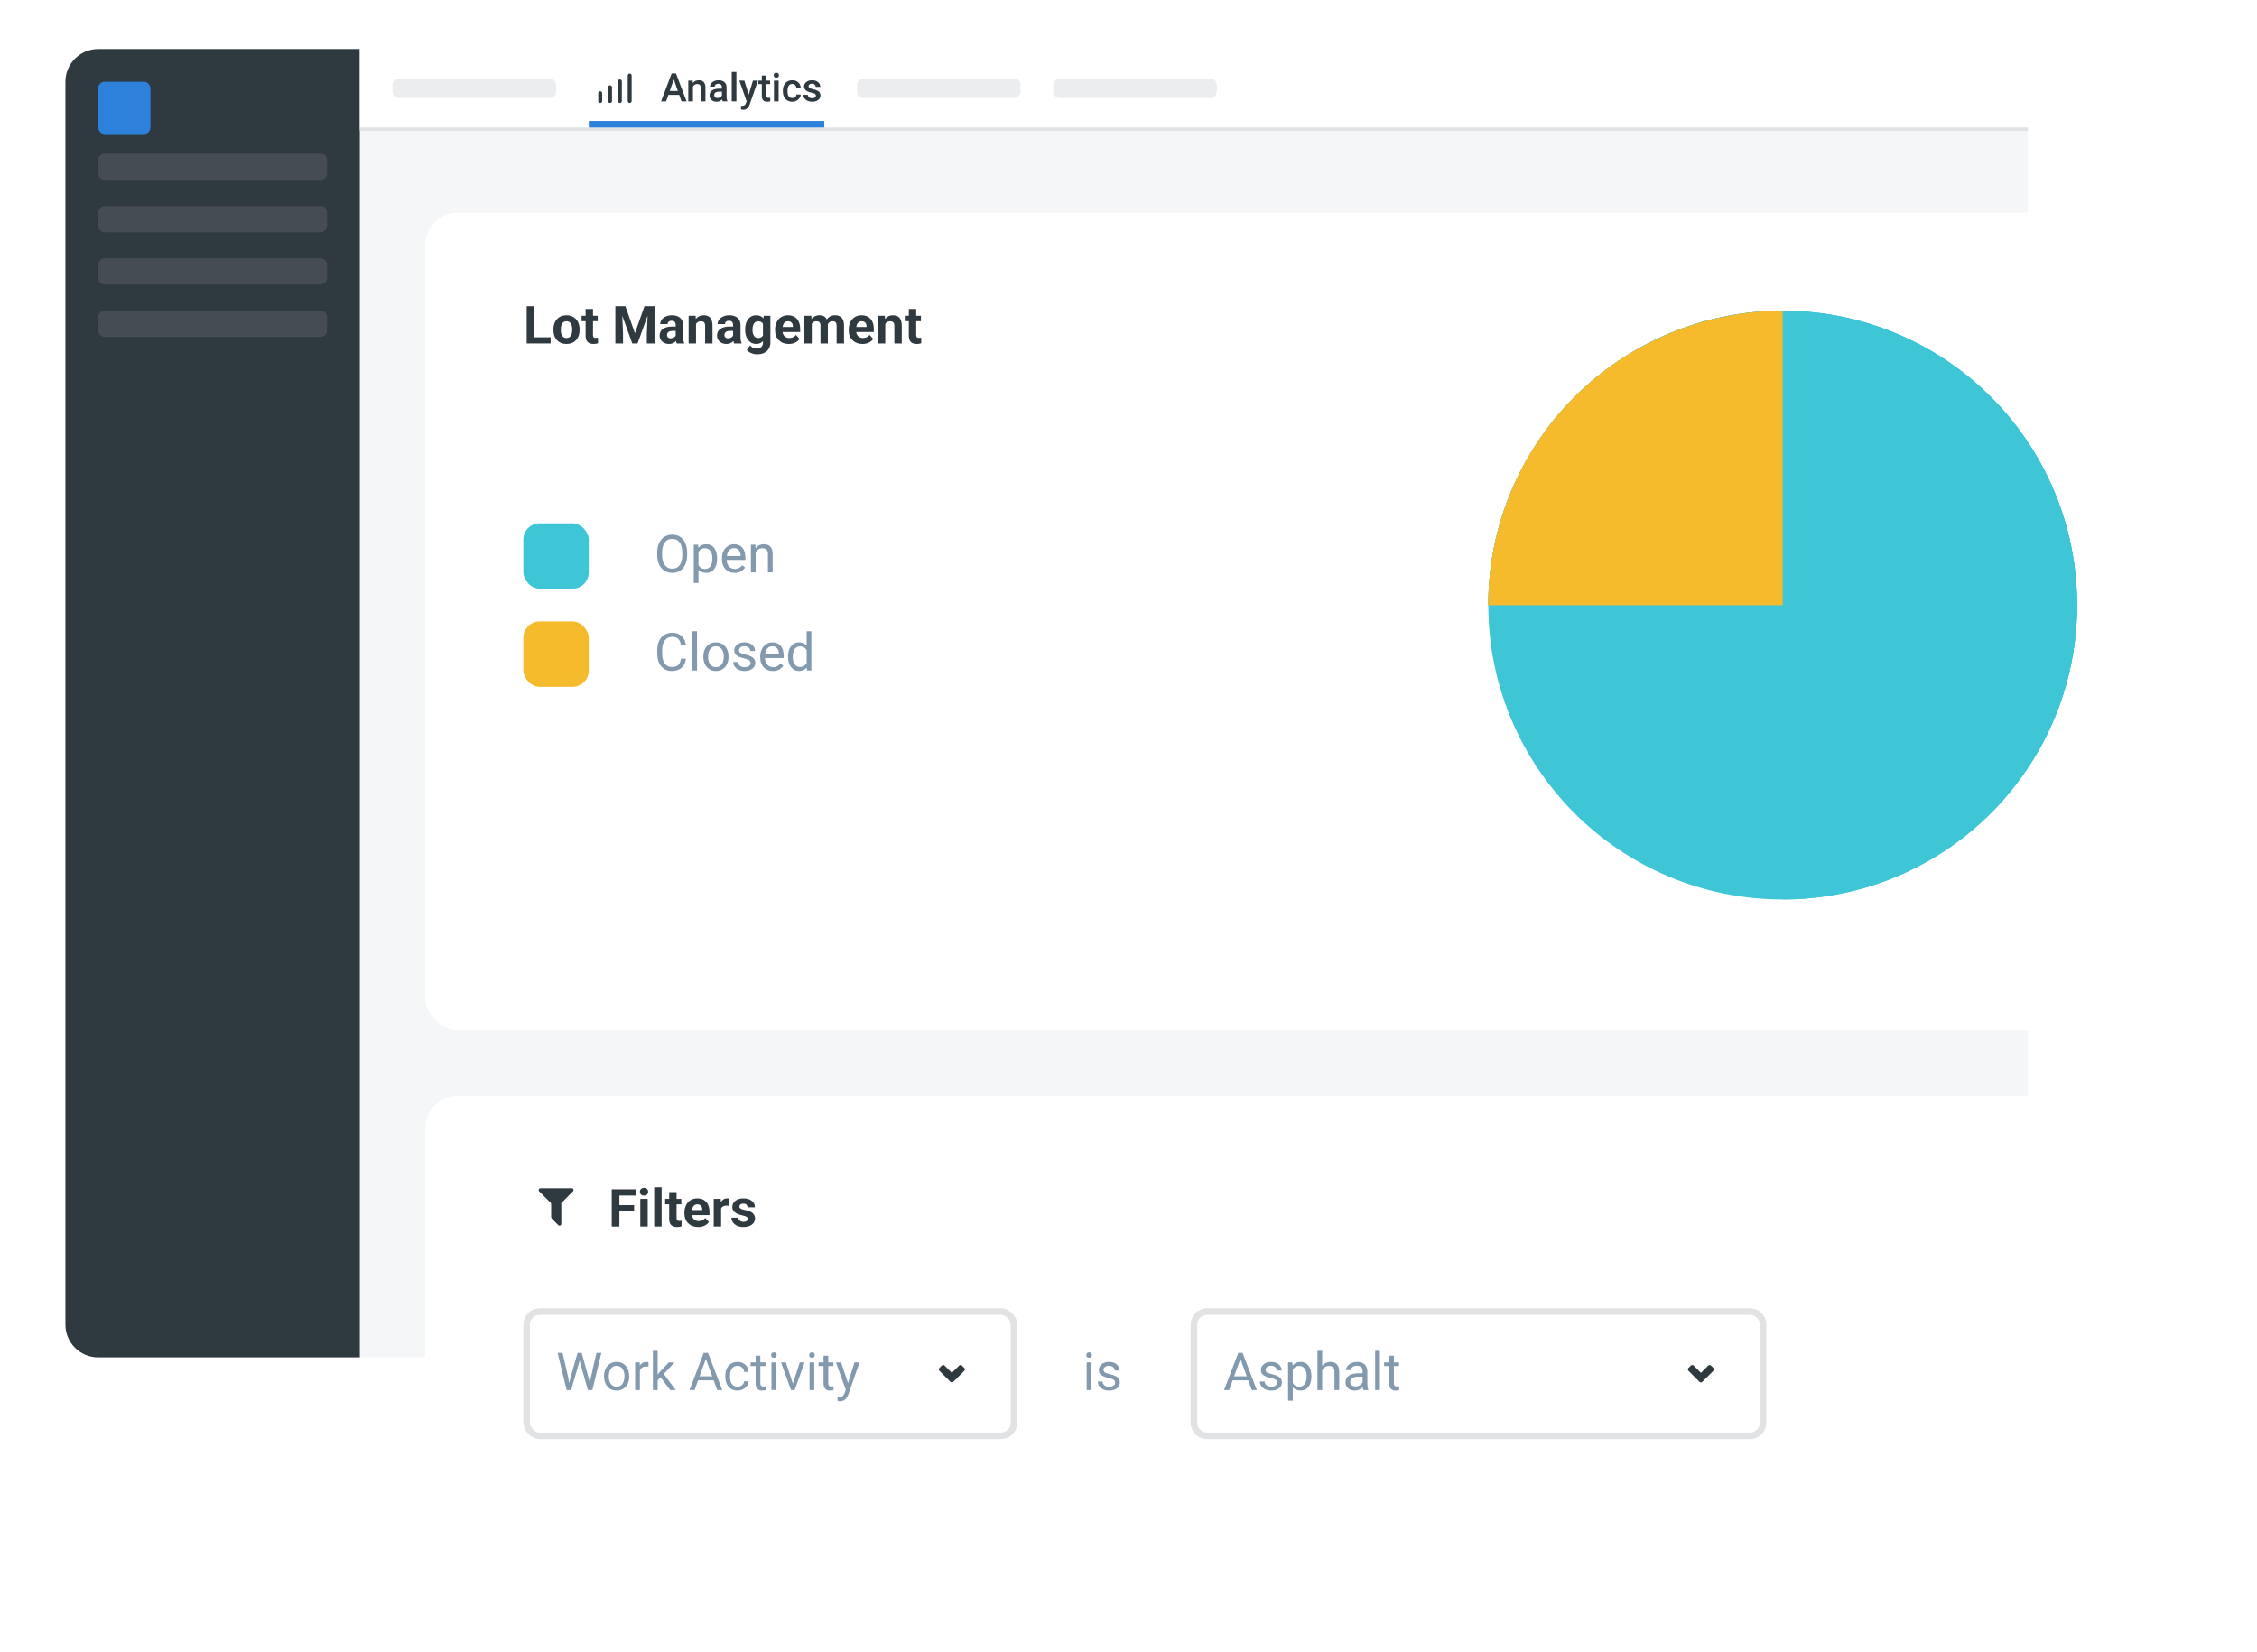 <svg width="690" height="505" viewBox="0 0 690 505" fill="none" xmlns="http://www.w3.org/2000/svg">
<rect width="690" height="505" fill="white"/>
<rect x="20" y="15" width="600" height="400" rx="10" fill="#F5F6F7"/>
<path d="M20 25C20 19.477 24.477 15 30 15H110V415H30C24.477 415 20 410.523 20 405V25Z" fill="#2E3940"/>
<path d="M110 39H620V25C620 19.477 615.523 15 610 15H110V39Z" fill="white"/>
<rect width="510" height="1" transform="matrix(-1 0 0 1 620 39)" fill="#E0E2E4"/>
<rect x="30" y="25" width="16" height="16" rx="2" fill="#2E81DA"/>
<path d="M30 49C30 47.895 30.895 47 32 47H98C99.105 47 100 47.895 100 49V53C100 54.105 99.105 55 98 55H32C30.895 55 30 54.105 30 53V49Z" fill="#454D52"/>
<path d="M120 26C120 24.895 120.895 24 122 24H168C169.105 24 170 24.895 170 26V28C170 29.105 169.105 30 168 30H122C120.895 30 120 29.105 120 28V26Z" fill="#EBEDEF"/>
<path d="M262 26C262 24.895 262.895 24 264 24H310C311.105 24 312 24.895 312 26V28C312 29.105 311.105 30 310 30H264C262.895 30 262 29.105 262 28V26Z" fill="#EBEDEF"/>
<path d="M322 26C322 24.895 322.895 24 324 24H370C371.105 24 372 24.895 372 26V28C372 29.105 371.105 30 370 30H324C322.895 30 322 29.105 322 28V26Z" fill="#EBEDEF"/>
<path d="M30 81C30 79.895 30.895 79 32 79H98C99.105 79 100 79.895 100 81V85C100 86.105 99.105 87 98 87H32C30.895 87 30 86.105 30 85V81Z" fill="#454D52"/>
<path d="M30 97C30 95.895 30.895 95 32 95H98C99.105 95 100 95.895 100 97V101C100 102.105 99.105 103 98 103H32C30.895 103 30 102.105 30 101V97Z" fill="#454D52"/>
<path d="M30 65C30 63.895 30.895 63 32 63H98C99.105 63 100 63.895 100 65V69C100 70.105 99.105 71 98 71H32C30.895 71 30 70.105 30 69V65Z" fill="#454D52"/>
<path d="M207.643 29.014H204.338L203.646 31H202.105L205.328 22.469H206.658L209.887 31H208.34L207.643 29.014ZM204.754 27.818H207.227L205.99 24.279L204.754 27.818Z" fill="#2E3940"/>
<path d="M211.762 24.66L211.803 25.393C212.271 24.826 212.887 24.543 213.648 24.543C214.969 24.543 215.641 25.299 215.664 26.811V31H214.24V26.893C214.24 26.49 214.152 26.193 213.977 26.002C213.805 25.807 213.521 25.709 213.127 25.709C212.553 25.709 212.125 25.969 211.844 26.488V31H210.42V24.66H211.762Z" fill="#2E3940"/>
<path d="M220.908 31C220.846 30.879 220.791 30.682 220.744 30.408C220.291 30.881 219.736 31.117 219.08 31.117C218.443 31.117 217.924 30.936 217.521 30.572C217.119 30.209 216.918 29.76 216.918 29.225C216.918 28.549 217.168 28.031 217.668 27.672C218.172 27.309 218.891 27.127 219.824 27.127H220.697V26.711C220.697 26.383 220.605 26.121 220.422 25.926C220.238 25.727 219.959 25.627 219.584 25.627C219.26 25.627 218.994 25.709 218.787 25.873C218.58 26.033 218.477 26.238 218.477 26.488H217.053C217.053 26.141 217.168 25.816 217.398 25.516C217.629 25.211 217.941 24.973 218.336 24.801C218.734 24.629 219.178 24.543 219.666 24.543C220.408 24.543 221 24.73 221.441 25.105C221.883 25.477 222.109 26 222.121 26.676V29.535C222.121 30.105 222.201 30.561 222.361 30.9V31H220.908ZM219.344 29.975C219.625 29.975 219.889 29.906 220.135 29.77C220.385 29.633 220.572 29.449 220.697 29.219V28.023H219.93C219.402 28.023 219.006 28.115 218.74 28.299C218.475 28.482 218.342 28.742 218.342 29.078C218.342 29.352 218.432 29.57 218.611 29.734C218.795 29.895 219.039 29.975 219.344 29.975Z" fill="#2E3940"/>
<path d="M225.127 31H223.703V22H225.127V31Z" fill="#2E3940"/>
<path d="M228.9 28.961L230.189 24.66H231.707L229.188 31.961C228.801 33.027 228.145 33.56 227.219 33.56C227.012 33.56 226.783 33.525 226.533 33.455V32.353L226.803 32.371C227.162 32.371 227.432 32.305 227.611 32.172C227.795 32.043 227.939 31.824 228.045 31.516L228.25 30.971L226.023 24.66H227.559L228.9 28.961Z" fill="#2E3940"/>
<path d="M234.314 23.119V24.66H235.434V25.715H234.314V29.254C234.314 29.496 234.361 29.672 234.455 29.781C234.553 29.887 234.725 29.939 234.971 29.939C235.135 29.939 235.301 29.92 235.469 29.881V30.982C235.145 31.072 234.832 31.117 234.531 31.117C233.438 31.117 232.891 30.514 232.891 29.307V25.715H231.848V24.66H232.891V23.119H234.314Z" fill="#2E3940"/>
<path d="M238.041 31H236.617V24.66H238.041V31ZM236.529 23.014C236.529 22.795 236.598 22.613 236.734 22.469C236.875 22.324 237.074 22.252 237.332 22.252C237.59 22.252 237.789 22.324 237.93 22.469C238.07 22.613 238.141 22.795 238.141 23.014C238.141 23.229 238.07 23.408 237.93 23.553C237.789 23.693 237.59 23.764 237.332 23.764C237.074 23.764 236.875 23.693 236.734 23.553C236.598 23.408 236.529 23.229 236.529 23.014Z" fill="#2E3940"/>
<path d="M242.201 29.98C242.557 29.98 242.852 29.877 243.086 29.67C243.32 29.463 243.445 29.207 243.461 28.902H244.803C244.787 29.297 244.664 29.666 244.434 30.01C244.203 30.35 243.891 30.619 243.496 30.818C243.102 31.018 242.676 31.117 242.219 31.117C241.332 31.117 240.629 30.83 240.109 30.256C239.59 29.682 239.33 28.889 239.33 27.877V27.73C239.33 26.766 239.588 25.994 240.104 25.416C240.619 24.834 241.322 24.543 242.213 24.543C242.967 24.543 243.58 24.764 244.053 25.205C244.529 25.643 244.779 26.219 244.803 26.934H243.461C243.445 26.57 243.32 26.271 243.086 26.037C242.855 25.803 242.561 25.686 242.201 25.686C241.74 25.686 241.385 25.854 241.135 26.189C240.885 26.521 240.758 27.027 240.754 27.707V27.936C240.754 28.623 240.877 29.137 241.123 29.477C241.373 29.812 241.732 29.98 242.201 29.98Z" fill="#2E3940"/>
<path d="M249.432 29.277C249.432 29.023 249.326 28.83 249.115 28.697C248.908 28.564 248.562 28.447 248.078 28.346C247.594 28.244 247.189 28.115 246.865 27.959C246.154 27.615 245.799 27.117 245.799 26.465C245.799 25.918 246.029 25.461 246.49 25.094C246.951 24.727 247.537 24.543 248.248 24.543C249.006 24.543 249.617 24.73 250.082 25.105C250.551 25.48 250.785 25.967 250.785 26.564H249.361C249.361 26.291 249.26 26.064 249.057 25.885C248.854 25.701 248.584 25.609 248.248 25.609C247.936 25.609 247.68 25.682 247.48 25.826C247.285 25.971 247.188 26.164 247.188 26.406C247.188 26.625 247.279 26.795 247.463 26.916C247.646 27.037 248.018 27.16 248.576 27.285C249.135 27.406 249.572 27.553 249.889 27.725C250.209 27.893 250.445 28.096 250.598 28.334C250.754 28.572 250.832 28.861 250.832 29.201C250.832 29.771 250.596 30.234 250.123 30.59C249.65 30.941 249.031 31.117 248.266 31.117C247.746 31.117 247.283 31.023 246.877 30.836C246.471 30.648 246.154 30.391 245.928 30.062C245.701 29.734 245.588 29.381 245.588 29.002H246.971C246.99 29.338 247.117 29.598 247.352 29.781C247.586 29.961 247.896 30.051 248.283 30.051C248.658 30.051 248.943 29.98 249.139 29.84C249.334 29.695 249.432 29.508 249.432 29.277Z" fill="#2E3940"/>
<path d="M183.496 31.504C183.338 31.502 183.187 31.438 183.075 31.326C182.962 31.214 182.899 31.063 182.896 30.904V28.504C182.896 28.345 182.96 28.193 183.072 28.08C183.185 27.968 183.337 27.904 183.496 27.904C183.656 27.904 183.808 27.968 183.921 28.08C184.033 28.193 184.096 28.345 184.096 28.504V30.904C184.096 31.063 184.033 31.216 183.921 31.329C183.808 31.441 183.656 31.504 183.496 31.504Z" fill="#2E3940"/>
<path d="M186.496 31.504C186.338 31.502 186.187 31.438 186.075 31.326C185.962 31.214 185.899 31.062 185.896 30.904V26.696C185.896 26.537 185.96 26.384 186.072 26.271C186.185 26.159 186.337 26.096 186.496 26.096C186.656 26.096 186.808 26.159 186.921 26.271C187.033 26.384 187.096 26.537 187.096 26.696V30.904C187.096 31.063 187.033 31.215 186.921 31.328C186.808 31.441 186.656 31.504 186.496 31.504Z" fill="#2E3940"/>
<path d="M189.504 31.504C189.345 31.504 189.193 31.441 189.08 31.328C188.968 31.216 188.904 31.063 188.904 30.904V24.896C188.904 24.737 188.968 24.584 189.08 24.472C189.193 24.359 189.345 24.296 189.504 24.296C189.663 24.296 189.816 24.359 189.929 24.472C190.041 24.584 190.104 24.737 190.104 24.896V30.904C190.102 31.062 190.038 31.214 189.926 31.326C189.814 31.438 189.663 31.502 189.504 31.504Z" fill="#2E3940"/>
<path d="M192.504 31.504C192.345 31.504 192.193 31.441 192.08 31.328C191.968 31.216 191.904 31.063 191.904 30.904V23.096C191.904 22.937 191.968 22.784 192.08 22.672C192.193 22.559 192.345 22.496 192.504 22.496C192.663 22.496 192.816 22.559 192.929 22.672C193.041 22.784 193.104 22.937 193.104 23.096V30.904C193.102 31.063 193.038 31.214 192.926 31.326C192.814 31.438 192.663 31.502 192.504 31.504Z" fill="#2E3940"/>
<path d="M180 37H252V39H180V37Z" fill="#2E81DA"/>
<g filter="url(#filter0_d)">
<rect x="130" y="60" width="540" height="250" rx="10" fill="white"/>
</g>
<path d="M163.359 103.117H168.336V105H161.016V93.625H163.359V103.117Z" fill="#2E3940"/>
<path d="M169.188 100.695C169.188 99.857 169.349 99.109 169.672 98.453C169.995 97.797 170.458 97.289 171.062 96.93C171.672 96.57 172.378 96.391 173.18 96.391C174.32 96.391 175.25 96.74 175.969 97.438C176.693 98.135 177.096 99.083 177.18 100.281L177.195 100.859C177.195 102.156 176.833 103.198 176.109 103.984C175.385 104.766 174.414 105.156 173.195 105.156C171.977 105.156 171.003 104.766 170.273 103.984C169.549 103.203 169.188 102.141 169.188 100.797V100.695ZM171.445 100.859C171.445 101.661 171.596 102.276 171.898 102.703C172.201 103.125 172.633 103.336 173.195 103.336C173.742 103.336 174.169 103.128 174.477 102.711C174.784 102.289 174.938 101.617 174.938 100.695C174.938 99.909 174.784 99.299 174.477 98.867C174.169 98.435 173.737 98.219 173.18 98.219C172.628 98.219 172.201 98.435 171.898 98.867C171.596 99.294 171.445 99.958 171.445 100.859Z" fill="#2E3940"/>
<path d="M181.289 94.469V96.547H182.734V98.203H181.289V102.422C181.289 102.734 181.349 102.958 181.469 103.094C181.589 103.229 181.818 103.297 182.156 103.297C182.406 103.297 182.628 103.279 182.82 103.242V104.953C182.378 105.089 181.922 105.156 181.453 105.156C179.87 105.156 179.062 104.357 179.031 102.758V98.203H177.797V96.547H179.031V94.469H181.289Z" fill="#2E3940"/>
<path d="M191.188 93.625L194.109 101.875L197.016 93.625H200.094V105H197.742V101.891L197.977 96.523L194.906 105H193.297L190.234 96.531L190.469 101.891V105H188.125V93.625H191.188Z" fill="#2E3940"/>
<path d="M206.891 105C206.786 104.797 206.711 104.544 206.664 104.242C206.117 104.852 205.406 105.156 204.531 105.156C203.703 105.156 203.016 104.917 202.469 104.438C201.927 103.958 201.656 103.354 201.656 102.625C201.656 101.729 201.987 101.042 202.648 100.562C203.315 100.083 204.276 99.841 205.531 99.836H206.57V99.352C206.57 98.961 206.469 98.648 206.266 98.414C206.068 98.18 205.753 98.062 205.32 98.062C204.94 98.062 204.641 98.154 204.422 98.336C204.208 98.518 204.102 98.768 204.102 99.086H201.844C201.844 98.596 201.995 98.143 202.297 97.727C202.599 97.31 203.026 96.984 203.578 96.75C204.13 96.51 204.75 96.391 205.438 96.391C206.479 96.391 207.305 96.654 207.914 97.18C208.529 97.701 208.836 98.435 208.836 99.383V103.047C208.841 103.849 208.953 104.456 209.172 104.867V105H206.891ZM205.023 103.43C205.357 103.43 205.664 103.357 205.945 103.211C206.227 103.06 206.435 102.859 206.57 102.609V101.156H205.727C204.596 101.156 203.995 101.547 203.922 102.328L203.914 102.461C203.914 102.742 204.013 102.974 204.211 103.156C204.409 103.339 204.68 103.43 205.023 103.43Z" fill="#2E3940"/>
<path d="M212.648 96.547L212.719 97.523C213.323 96.768 214.133 96.391 215.148 96.391C216.044 96.391 216.711 96.654 217.148 97.18C217.586 97.706 217.81 98.492 217.82 99.539V105H215.562V99.594C215.562 99.115 215.458 98.768 215.25 98.555C215.042 98.336 214.695 98.227 214.211 98.227C213.576 98.227 213.099 98.497 212.781 99.039V105H210.523V96.547H212.648Z" fill="#2E3940"/>
<path d="M224.438 105C224.333 104.797 224.258 104.544 224.211 104.242C223.664 104.852 222.953 105.156 222.078 105.156C221.25 105.156 220.562 104.917 220.016 104.438C219.474 103.958 219.203 103.354 219.203 102.625C219.203 101.729 219.534 101.042 220.195 100.562C220.862 100.083 221.823 99.841 223.078 99.836H224.117V99.352C224.117 98.961 224.016 98.648 223.812 98.414C223.615 98.18 223.299 98.062 222.867 98.062C222.487 98.062 222.188 98.154 221.969 98.336C221.755 98.518 221.648 98.768 221.648 99.086H219.391C219.391 98.596 219.542 98.143 219.844 97.727C220.146 97.31 220.573 96.984 221.125 96.75C221.677 96.51 222.297 96.391 222.984 96.391C224.026 96.391 224.852 96.654 225.461 97.18C226.076 97.701 226.383 98.435 226.383 99.383V103.047C226.388 103.849 226.5 104.456 226.719 104.867V105H224.438ZM222.57 103.43C222.904 103.43 223.211 103.357 223.492 103.211C223.773 103.06 223.982 102.859 224.117 102.609V101.156H223.273C222.143 101.156 221.542 101.547 221.469 102.328L221.461 102.461C221.461 102.742 221.56 102.974 221.758 103.156C221.956 103.339 222.227 103.43 222.57 103.43Z" fill="#2E3940"/>
<path d="M227.789 100.711C227.789 99.414 228.096 98.37 228.711 97.578C229.331 96.787 230.164 96.391 231.211 96.391C232.138 96.391 232.859 96.708 233.375 97.344L233.469 96.547H235.516V104.719C235.516 105.458 235.346 106.102 235.008 106.648C234.674 107.195 234.203 107.612 233.594 107.898C232.984 108.185 232.271 108.328 231.453 108.328C230.833 108.328 230.229 108.203 229.641 107.953C229.052 107.708 228.607 107.391 228.305 107L229.305 105.625C229.867 106.255 230.549 106.57 231.352 106.57C231.951 106.57 232.417 106.409 232.75 106.086C233.083 105.768 233.25 105.315 233.25 104.727V104.273C232.729 104.862 232.044 105.156 231.195 105.156C230.18 105.156 229.357 104.76 228.727 103.969C228.102 103.172 227.789 102.117 227.789 100.805V100.711ZM230.047 100.875C230.047 101.641 230.201 102.242 230.508 102.68C230.815 103.112 231.237 103.328 231.773 103.328C232.461 103.328 232.953 103.07 233.25 102.555V99C232.948 98.484 232.461 98.227 231.789 98.227C231.247 98.227 230.82 98.448 230.508 98.891C230.201 99.333 230.047 99.995 230.047 100.875Z" fill="#2E3940"/>
<path d="M241.148 105.156C239.909 105.156 238.898 104.776 238.117 104.016C237.341 103.255 236.953 102.242 236.953 100.977V100.758C236.953 99.909 237.117 99.151 237.445 98.484C237.773 97.812 238.237 97.297 238.836 96.938C239.44 96.573 240.128 96.391 240.898 96.391C242.055 96.391 242.964 96.755 243.625 97.484C244.292 98.213 244.625 99.247 244.625 100.586V101.508H239.242C239.315 102.06 239.534 102.503 239.898 102.836C240.268 103.169 240.734 103.336 241.297 103.336C242.167 103.336 242.846 103.021 243.336 102.391L244.445 103.633C244.107 104.112 243.648 104.487 243.07 104.758C242.492 105.023 241.852 105.156 241.148 105.156ZM240.891 98.219C240.443 98.219 240.078 98.37 239.797 98.672C239.521 98.974 239.344 99.406 239.266 99.969H242.406V99.789C242.396 99.289 242.26 98.904 242 98.633C241.74 98.357 241.37 98.219 240.891 98.219Z" fill="#2E3940"/>
<path d="M248.031 96.547L248.102 97.492C248.701 96.758 249.51 96.391 250.531 96.391C251.62 96.391 252.367 96.82 252.773 97.68C253.367 96.82 254.214 96.391 255.312 96.391C256.229 96.391 256.911 96.659 257.359 97.195C257.807 97.727 258.031 98.529 258.031 99.602V105H255.766V99.609C255.766 99.13 255.672 98.781 255.484 98.562C255.297 98.338 254.966 98.227 254.492 98.227C253.815 98.227 253.346 98.549 253.086 99.195L253.094 105H250.836V99.617C250.836 99.128 250.74 98.773 250.547 98.555C250.354 98.336 250.026 98.227 249.562 98.227C248.922 98.227 248.458 98.492 248.172 99.023V105H245.914V96.547H248.031Z" fill="#2E3940"/>
<path d="M263.664 105.156C262.424 105.156 261.414 104.776 260.633 104.016C259.857 103.255 259.469 102.242 259.469 100.977V100.758C259.469 99.909 259.633 99.151 259.961 98.484C260.289 97.812 260.753 97.297 261.352 96.938C261.956 96.573 262.643 96.391 263.414 96.391C264.57 96.391 265.479 96.755 266.141 97.484C266.807 98.213 267.141 99.247 267.141 100.586V101.508H261.758C261.831 102.06 262.049 102.503 262.414 102.836C262.784 103.169 263.25 103.336 263.812 103.336C264.682 103.336 265.362 103.021 265.852 102.391L266.961 103.633C266.622 104.112 266.164 104.487 265.586 104.758C265.008 105.023 264.367 105.156 263.664 105.156ZM263.406 98.219C262.958 98.219 262.594 98.37 262.312 98.672C262.036 98.974 261.859 99.406 261.781 99.969H264.922V99.789C264.911 99.289 264.776 98.904 264.516 98.633C264.255 98.357 263.885 98.219 263.406 98.219Z" fill="#2E3940"/>
<path d="M270.508 96.547L270.578 97.523C271.182 96.768 271.992 96.391 273.008 96.391C273.904 96.391 274.57 96.654 275.008 97.18C275.445 97.706 275.669 98.492 275.68 99.539V105H273.422V99.594C273.422 99.115 273.318 98.768 273.109 98.555C272.901 98.336 272.555 98.227 272.07 98.227C271.435 98.227 270.958 98.497 270.641 99.039V105H268.383V96.547H270.508Z" fill="#2E3940"/>
<path d="M280.102 94.469V96.547H281.547V98.203H280.102V102.422C280.102 102.734 280.161 102.958 280.281 103.094C280.401 103.229 280.63 103.297 280.969 103.297C281.219 103.297 281.44 103.279 281.633 103.242V104.953C281.19 105.089 280.734 105.156 280.266 105.156C278.682 105.156 277.875 104.357 277.844 102.758V98.203H276.609V96.547H277.844V94.469H280.102Z" fill="#2E3940"/>
<path d="M210.07 169.68C210.07 170.794 209.883 171.768 209.508 172.602C209.133 173.43 208.602 174.062 207.914 174.5C207.227 174.938 206.424 175.156 205.508 175.156C204.612 175.156 203.818 174.938 203.125 174.5C202.432 174.057 201.893 173.43 201.508 172.617C201.128 171.799 200.932 170.854 200.922 169.781V168.961C200.922 167.867 201.112 166.901 201.492 166.062C201.872 165.224 202.409 164.583 203.102 164.141C203.799 163.693 204.596 163.469 205.492 163.469C206.404 163.469 207.206 163.69 207.898 164.133C208.596 164.57 209.133 165.208 209.508 166.047C209.883 166.88 210.07 167.852 210.07 168.961V169.68ZM208.578 168.945C208.578 167.596 208.307 166.562 207.766 165.844C207.224 165.12 206.466 164.758 205.492 164.758C204.544 164.758 203.797 165.12 203.25 165.844C202.708 166.562 202.43 167.562 202.414 168.844V169.68C202.414 170.987 202.688 172.016 203.234 172.766C203.786 173.51 204.544 173.883 205.508 173.883C206.477 173.883 207.227 173.531 207.758 172.828C208.289 172.12 208.562 171.107 208.578 169.789V168.945Z" fill="#8299AE"/>
<path d="M219.234 170.867C219.234 172.154 218.94 173.19 218.352 173.977C217.763 174.763 216.966 175.156 215.961 175.156C214.935 175.156 214.128 174.831 213.539 174.18V178.25H212.094V166.547H213.414L213.484 167.484C214.073 166.755 214.891 166.391 215.938 166.391C216.953 166.391 217.755 166.773 218.344 167.539C218.938 168.305 219.234 169.37 219.234 170.734V170.867ZM217.789 170.703C217.789 169.75 217.586 168.997 217.18 168.445C216.773 167.893 216.216 167.617 215.508 167.617C214.633 167.617 213.977 168.005 213.539 168.781V172.82C213.971 173.591 214.633 173.977 215.523 173.977C216.216 173.977 216.766 173.703 217.172 173.156C217.583 172.604 217.789 171.786 217.789 170.703Z" fill="#8299AE"/>
<path d="M224.586 175.156C223.44 175.156 222.508 174.781 221.789 174.031C221.07 173.276 220.711 172.268 220.711 171.008V170.742C220.711 169.904 220.87 169.156 221.188 168.5C221.51 167.839 221.958 167.323 222.531 166.953C223.109 166.578 223.734 166.391 224.406 166.391C225.505 166.391 226.359 166.753 226.969 167.477C227.578 168.201 227.883 169.237 227.883 170.586V171.188H222.156C222.177 172.021 222.419 172.695 222.883 173.211C223.352 173.721 223.945 173.977 224.664 173.977C225.174 173.977 225.607 173.872 225.961 173.664C226.315 173.456 226.625 173.18 226.891 172.836L227.773 173.523C227.065 174.612 226.003 175.156 224.586 175.156ZM224.406 167.578C223.823 167.578 223.333 167.792 222.938 168.219C222.542 168.641 222.297 169.234 222.203 170H226.438V169.891C226.396 169.156 226.198 168.589 225.844 168.188C225.49 167.781 225.01 167.578 224.406 167.578Z" fill="#8299AE"/>
<path d="M230.93 166.547L230.977 167.609C231.622 166.797 232.466 166.391 233.508 166.391C235.294 166.391 236.195 167.398 236.211 169.414V175H234.766V169.406C234.76 168.797 234.62 168.346 234.344 168.055C234.073 167.763 233.648 167.617 233.07 167.617C232.602 167.617 232.19 167.742 231.836 167.992C231.482 168.242 231.206 168.57 231.008 168.977V175H229.562V166.547H230.93Z" fill="#8299AE"/>
<path d="M209.688 201.391C209.547 202.594 209.102 203.523 208.352 204.18C207.607 204.831 206.615 205.156 205.375 205.156C204.031 205.156 202.953 204.674 202.141 203.711C201.333 202.747 200.93 201.458 200.93 199.844V198.75C200.93 197.693 201.117 196.763 201.492 195.961C201.872 195.159 202.409 194.544 203.102 194.117C203.794 193.685 204.596 193.469 205.508 193.469C206.716 193.469 207.685 193.807 208.414 194.484C209.143 195.156 209.568 196.089 209.688 197.281H208.18C208.049 196.375 207.766 195.719 207.328 195.312C206.896 194.906 206.289 194.703 205.508 194.703C204.549 194.703 203.797 195.057 203.25 195.766C202.708 196.474 202.438 197.482 202.438 198.789V199.891C202.438 201.125 202.695 202.107 203.211 202.836C203.727 203.565 204.448 203.93 205.375 203.93C206.208 203.93 206.846 203.742 207.289 203.367C207.737 202.987 208.034 202.328 208.18 201.391H209.688Z" fill="#8299AE"/>
<path d="M213.086 205H211.641V193H213.086V205Z" fill="#8299AE"/>
<path d="M215.023 200.695C215.023 199.867 215.185 199.122 215.508 198.461C215.836 197.799 216.289 197.289 216.867 196.93C217.451 196.57 218.115 196.391 218.859 196.391C220.01 196.391 220.94 196.789 221.648 197.586C222.362 198.383 222.719 199.443 222.719 200.766V200.867C222.719 201.69 222.56 202.43 222.242 203.086C221.93 203.737 221.479 204.245 220.891 204.609C220.307 204.974 219.635 205.156 218.875 205.156C217.729 205.156 216.799 204.758 216.086 203.961C215.378 203.164 215.023 202.109 215.023 200.797V200.695ZM216.477 200.867C216.477 201.805 216.693 202.557 217.125 203.125C217.562 203.693 218.146 203.977 218.875 203.977C219.609 203.977 220.193 203.69 220.625 203.117C221.057 202.539 221.273 201.732 221.273 200.695C221.273 199.768 221.052 199.018 220.609 198.445C220.172 197.867 219.589 197.578 218.859 197.578C218.146 197.578 217.57 197.862 217.133 198.43C216.695 198.997 216.477 199.81 216.477 200.867Z" fill="#8299AE"/>
<path d="M229.453 202.758C229.453 202.367 229.305 202.065 229.008 201.852C228.716 201.633 228.203 201.445 227.469 201.289C226.74 201.133 226.159 200.945 225.727 200.727C225.299 200.508 224.982 200.247 224.773 199.945C224.57 199.643 224.469 199.284 224.469 198.867C224.469 198.174 224.76 197.589 225.344 197.109C225.932 196.63 226.682 196.391 227.594 196.391C228.552 196.391 229.328 196.638 229.922 197.133C230.521 197.628 230.82 198.26 230.82 199.031H229.367C229.367 198.635 229.198 198.294 228.859 198.008C228.526 197.721 228.104 197.578 227.594 197.578C227.068 197.578 226.656 197.693 226.359 197.922C226.062 198.151 225.914 198.451 225.914 198.82C225.914 199.169 226.052 199.432 226.328 199.609C226.604 199.786 227.102 199.956 227.82 200.117C228.544 200.279 229.13 200.471 229.578 200.695C230.026 200.919 230.357 201.19 230.57 201.508C230.789 201.82 230.898 202.203 230.898 202.656C230.898 203.411 230.596 204.018 229.992 204.477C229.388 204.93 228.604 205.156 227.641 205.156C226.964 205.156 226.365 205.036 225.844 204.797C225.323 204.557 224.914 204.224 224.617 203.797C224.326 203.365 224.18 202.898 224.18 202.398H225.625C225.651 202.883 225.844 203.268 226.203 203.555C226.568 203.836 227.047 203.977 227.641 203.977C228.188 203.977 228.625 203.867 228.953 203.648C229.286 203.424 229.453 203.128 229.453 202.758Z" fill="#8299AE"/>
<path d="M236.289 205.156C235.143 205.156 234.211 204.781 233.492 204.031C232.773 203.276 232.414 202.268 232.414 201.008V200.742C232.414 199.904 232.573 199.156 232.891 198.5C233.214 197.839 233.661 197.323 234.234 196.953C234.812 196.578 235.438 196.391 236.109 196.391C237.208 196.391 238.062 196.753 238.672 197.477C239.281 198.201 239.586 199.237 239.586 200.586V201.188H233.859C233.88 202.021 234.122 202.695 234.586 203.211C235.055 203.721 235.648 203.977 236.367 203.977C236.878 203.977 237.31 203.872 237.664 203.664C238.018 203.456 238.328 203.18 238.594 202.836L239.477 203.523C238.768 204.612 237.706 205.156 236.289 205.156ZM236.109 197.578C235.526 197.578 235.036 197.792 234.641 198.219C234.245 198.641 234 199.234 233.906 200H238.141V199.891C238.099 199.156 237.901 198.589 237.547 198.188C237.193 197.781 236.714 197.578 236.109 197.578Z" fill="#8299AE"/>
<path d="M240.914 200.703C240.914 199.406 241.221 198.365 241.836 197.578C242.451 196.786 243.255 196.391 244.25 196.391C245.24 196.391 246.023 196.729 246.602 197.406V193H248.047V205H246.719L246.648 204.094C246.07 204.802 245.266 205.156 244.234 205.156C243.255 205.156 242.456 204.755 241.836 203.953C241.221 203.151 240.914 202.104 240.914 200.812V200.703ZM242.359 200.867C242.359 201.826 242.557 202.576 242.953 203.117C243.349 203.659 243.896 203.93 244.594 203.93C245.51 203.93 246.18 203.518 246.602 202.695V198.812C246.169 198.016 245.505 197.617 244.609 197.617C243.901 197.617 243.349 197.891 242.953 198.438C242.557 198.984 242.359 199.794 242.359 200.867Z" fill="#8299AE"/>
<rect x="160" y="160" width="20" height="20" rx="5" fill="#3EC5D6"/>
<rect x="160" y="190" width="20" height="20" rx="5" fill="#F6BB2D"/>
<circle cx="545" cy="185" r="90" transform="rotate(-180 545 185)" fill="#3EC5D6"/>
<path d="M455 185C455 167.2 460.278 149.799 470.168 134.999C480.057 120.198 494.113 108.663 510.558 101.851C527.004 95.039 545.1 93.257 562.558 96.729C580.016 100.202 596.053 108.774 608.64 121.36C621.226 133.947 629.798 149.984 633.271 167.442C636.743 184.9 634.961 202.996 628.149 219.442C621.337 235.887 609.802 249.943 595.001 259.832C580.201 269.722 562.8 275 545 275V185H455Z" fill="#3EC5D6"/>
<path d="M455 185C455 171.195 458.176 157.575 464.281 145.194C470.387 132.813 479.259 122.002 490.211 113.598C501.164 105.194 513.902 99.422 527.442 96.729C540.981 94.036 554.959 94.494 568.294 98.067C581.628 101.64 593.962 108.232 604.341 117.334C614.72 126.437 622.866 137.804 628.149 150.558C633.432 163.313 635.71 177.111 634.807 190.886C633.904 204.662 629.845 218.045 622.942 230L545 185H455Z" fill="#3EC5D6"/>
<path d="M455 185C455 173.181 457.328 161.478 461.851 150.558C466.374 139.639 473.003 129.718 481.36 121.36C489.718 113.003 499.639 106.374 510.558 101.851C521.478 97.328 533.181 95 545 95L545 185H455Z" fill="#F6BB2D"/>
<path d="M455 185C455 169.202 459.159 153.682 467.058 140C474.957 126.318 486.318 114.957 500 107.058L545 185H455Z" fill="#F6BB2D"/>
<g filter="url(#filter1_d)">
<rect x="130" y="330" width="540" height="150" rx="10" fill="white"/>
</g>
<path d="M333.664 425H332.219V416.547H333.664V425ZM332.102 414.305C332.102 414.07 332.172 413.872 332.312 413.711C332.458 413.549 332.672 413.469 332.953 413.469C333.234 413.469 333.448 413.549 333.594 413.711C333.74 413.872 333.812 414.07 333.812 414.305C333.812 414.539 333.74 414.734 333.594 414.891C333.448 415.047 333.234 415.125 332.953 415.125C332.672 415.125 332.458 415.047 332.312 414.891C332.172 414.734 332.102 414.539 332.102 414.305ZM340.906 422.758C340.906 422.367 340.758 422.065 340.461 421.852C340.169 421.633 339.656 421.445 338.922 421.289C338.193 421.133 337.612 420.945 337.18 420.727C336.753 420.508 336.435 420.247 336.227 419.945C336.023 419.643 335.922 419.284 335.922 418.867C335.922 418.174 336.214 417.589 336.797 417.109C337.385 416.63 338.135 416.391 339.047 416.391C340.005 416.391 340.781 416.638 341.375 417.133C341.974 417.628 342.273 418.26 342.273 419.031H340.82C340.82 418.635 340.651 418.294 340.312 418.008C339.979 417.721 339.557 417.578 339.047 417.578C338.521 417.578 338.109 417.693 337.812 417.922C337.516 418.151 337.367 418.451 337.367 418.82C337.367 419.169 337.505 419.432 337.781 419.609C338.057 419.786 338.555 419.956 339.273 420.117C339.997 420.279 340.583 420.471 341.031 420.695C341.479 420.919 341.81 421.19 342.023 421.508C342.242 421.82 342.352 422.203 342.352 422.656C342.352 423.411 342.049 424.018 341.445 424.477C340.841 424.93 340.057 425.156 339.094 425.156C338.417 425.156 337.818 425.036 337.297 424.797C336.776 424.557 336.367 424.224 336.07 423.797C335.779 423.365 335.633 422.898 335.633 422.398H337.078C337.104 422.883 337.297 423.268 337.656 423.555C338.021 423.836 338.5 423.977 339.094 423.977C339.641 423.977 340.078 423.867 340.406 423.648C340.74 423.424 340.906 423.128 340.906 422.758Z" fill="#8299AE"/>
<rect x="161" y="401" width="149" height="38" rx="4" fill="white" stroke="#E0E2E4" stroke-width="2"/>
<path d="M173.773 421.414L173.992 422.914L174.312 421.562L176.562 413.625H177.828L180.023 421.562L180.336 422.938L180.578 421.406L182.344 413.625H183.852L181.094 425H179.727L177.383 416.711L177.203 415.844L177.023 416.711L174.594 425H173.227L170.477 413.625H171.977L173.773 421.414Z" fill="#8299AE"/>
<path d="M184.664 420.695C184.664 419.867 184.826 419.122 185.148 418.461C185.477 417.799 185.93 417.289 186.508 416.93C187.091 416.57 187.755 416.391 188.5 416.391C189.651 416.391 190.581 416.789 191.289 417.586C192.003 418.383 192.359 419.443 192.359 420.766V420.867C192.359 421.69 192.201 422.43 191.883 423.086C191.57 423.737 191.12 424.245 190.531 424.609C189.948 424.974 189.276 425.156 188.516 425.156C187.37 425.156 186.44 424.758 185.727 423.961C185.018 423.164 184.664 422.109 184.664 420.797V420.695ZM186.117 420.867C186.117 421.805 186.333 422.557 186.766 423.125C187.203 423.693 187.786 423.977 188.516 423.977C189.25 423.977 189.833 423.69 190.266 423.117C190.698 422.539 190.914 421.732 190.914 420.695C190.914 419.768 190.693 419.018 190.25 418.445C189.812 417.867 189.229 417.578 188.5 417.578C187.786 417.578 187.211 417.862 186.773 418.43C186.336 418.997 186.117 419.81 186.117 420.867Z" fill="#8299AE"/>
<path d="M198.258 417.844C198.039 417.807 197.802 417.789 197.547 417.789C196.599 417.789 195.956 418.193 195.617 419V425H194.172V416.547H195.578L195.602 417.523C196.076 416.768 196.747 416.391 197.617 416.391C197.898 416.391 198.112 416.427 198.258 416.5V417.844Z" fill="#8299AE"/>
<path d="M201.953 421.086L201.047 422.031V425H199.602V413H201.047V420.258L201.82 419.328L204.453 416.547H206.211L202.922 420.078L206.594 425H204.898L201.953 421.086Z" fill="#8299AE"/>
<path d="M218.18 422.031H213.414L212.344 425H210.797L215.141 413.625H216.453L220.805 425H219.266L218.18 422.031ZM213.867 420.797H217.734L215.797 415.477L213.867 420.797Z" fill="#8299AE"/>
<path d="M225.5 423.977C226.016 423.977 226.466 423.82 226.852 423.508C227.237 423.195 227.451 422.805 227.492 422.336H228.859C228.833 422.82 228.667 423.281 228.359 423.719C228.052 424.156 227.641 424.505 227.125 424.766C226.615 425.026 226.073 425.156 225.5 425.156C224.349 425.156 223.432 424.773 222.75 424.008C222.073 423.237 221.734 422.185 221.734 420.852V420.609C221.734 419.786 221.885 419.055 222.188 418.414C222.49 417.773 222.922 417.276 223.484 416.922C224.052 416.568 224.721 416.391 225.492 416.391C226.44 416.391 227.227 416.674 227.852 417.242C228.482 417.81 228.818 418.547 228.859 419.453H227.492C227.451 418.906 227.242 418.458 226.867 418.109C226.497 417.755 226.039 417.578 225.492 417.578C224.758 417.578 224.188 417.844 223.781 418.375C223.38 418.901 223.18 419.664 223.18 420.664V420.938C223.18 421.911 223.38 422.661 223.781 423.188C224.182 423.714 224.755 423.977 225.5 423.977Z" fill="#8299AE"/>
<path d="M232.445 414.5V416.547H234.023V417.664H232.445V422.906C232.445 423.245 232.516 423.5 232.656 423.672C232.797 423.839 233.036 423.922 233.375 423.922C233.542 423.922 233.771 423.891 234.062 423.828V425C233.682 425.104 233.312 425.156 232.953 425.156C232.307 425.156 231.82 424.961 231.492 424.57C231.164 424.18 231 423.625 231 422.906V417.664H229.461V416.547H231V414.5H232.445Z" fill="#8299AE"/>
<path d="M237.289 425H235.844V416.547H237.289V425ZM235.727 414.305C235.727 414.07 235.797 413.872 235.938 413.711C236.083 413.549 236.297 413.469 236.578 413.469C236.859 413.469 237.073 413.549 237.219 413.711C237.365 413.872 237.438 414.07 237.438 414.305C237.438 414.539 237.365 414.734 237.219 414.891C237.073 415.047 236.859 415.125 236.578 415.125C236.297 415.125 236.083 415.047 235.938 414.891C235.797 414.734 235.727 414.539 235.727 414.305Z" fill="#8299AE"/>
<path d="M242.398 423.039L244.492 416.547H245.969L242.938 425H241.836L238.773 416.547H240.25L242.398 423.039Z" fill="#8299AE"/>
<path d="M248.93 425H247.484V416.547H248.93V425ZM247.367 414.305C247.367 414.07 247.438 413.872 247.578 413.711C247.724 413.549 247.938 413.469 248.219 413.469C248.5 413.469 248.714 413.549 248.859 413.711C249.005 413.872 249.078 414.07 249.078 414.305C249.078 414.539 249.005 414.734 248.859 414.891C248.714 415.047 248.5 415.125 248.219 415.125C247.938 415.125 247.724 415.047 247.578 414.891C247.438 414.734 247.367 414.539 247.367 414.305Z" fill="#8299AE"/>
<path d="M253.211 414.5V416.547H254.789V417.664H253.211V422.906C253.211 423.245 253.281 423.5 253.422 423.672C253.562 423.839 253.802 423.922 254.141 423.922C254.307 423.922 254.536 423.891 254.828 423.828V425C254.448 425.104 254.078 425.156 253.719 425.156C253.073 425.156 252.586 424.961 252.258 424.57C251.93 424.18 251.766 423.625 251.766 422.906V417.664H250.227V416.547H251.766V414.5H253.211Z" fill="#8299AE"/>
<path d="M259.25 422.883L261.219 416.547H262.766L259.367 426.305C258.841 427.711 258.005 428.414 256.859 428.414L256.586 428.391L256.047 428.289V427.117L256.438 427.148C256.927 427.148 257.307 427.049 257.578 426.852C257.854 426.654 258.081 426.292 258.258 425.766L258.578 424.906L255.562 416.547H257.141L259.25 422.883Z" fill="#8299AE"/>
<path d="M294.079 417.51L294.809 418.24C294.923 418.355 294.986 418.509 294.986 418.67C294.986 418.831 294.923 418.986 294.809 419.1L291.429 422.48C291.373 422.538 291.306 422.583 291.232 422.615C291.159 422.646 291.079 422.662 290.999 422.662C290.919 422.662 290.84 422.646 290.766 422.615C290.692 422.583 290.625 422.538 290.569 422.48L287.189 419.1C287.075 418.986 287.012 418.831 287.012 418.67C287.012 418.509 287.075 418.355 287.189 418.24L287.919 417.51C288.035 417.399 288.189 417.337 288.349 417.337C288.509 417.337 288.664 417.399 288.779 417.51L290.999 419.73L293.219 417.51C293.335 417.399 293.489 417.337 293.649 417.337C293.809 417.337 293.964 417.399 294.079 417.51Z" fill="#2E3940"/>
<path d="M365 405C365 402.791 366.791 401 369 401H535C537.209 401 539 402.791 539 405V435C539 437.209 537.209 439 535 439H369C366.791 439 365 437.209 365 435V405Z" fill="white" stroke="#E0E2E4" stroke-width="2"/>
<path d="M381.602 422.031H376.836L375.766 425H374.219L378.562 413.625H379.875L384.227 425H382.688L381.602 422.031ZM377.289 420.797H381.156L379.219 415.477L377.289 420.797Z" fill="#8299AE"/>
<path d="M390.453 422.758C390.453 422.367 390.305 422.065 390.008 421.852C389.716 421.633 389.203 421.445 388.469 421.289C387.74 421.133 387.159 420.945 386.727 420.727C386.299 420.508 385.982 420.247 385.773 419.945C385.57 419.643 385.469 419.284 385.469 418.867C385.469 418.174 385.76 417.589 386.344 417.109C386.932 416.63 387.682 416.391 388.594 416.391C389.552 416.391 390.328 416.638 390.922 417.133C391.521 417.628 391.82 418.26 391.82 419.031H390.367C390.367 418.635 390.198 418.294 389.859 418.008C389.526 417.721 389.104 417.578 388.594 417.578C388.068 417.578 387.656 417.693 387.359 417.922C387.062 418.151 386.914 418.451 386.914 418.82C386.914 419.169 387.052 419.432 387.328 419.609C387.604 419.786 388.102 419.956 388.82 420.117C389.544 420.279 390.13 420.471 390.578 420.695C391.026 420.919 391.357 421.19 391.57 421.508C391.789 421.82 391.898 422.203 391.898 422.656C391.898 423.411 391.596 424.018 390.992 424.477C390.388 424.93 389.604 425.156 388.641 425.156C387.964 425.156 387.365 425.036 386.844 424.797C386.323 424.557 385.914 424.224 385.617 423.797C385.326 423.365 385.18 422.898 385.18 422.398H386.625C386.651 422.883 386.844 423.268 387.203 423.555C387.568 423.836 388.047 423.977 388.641 423.977C389.188 423.977 389.625 423.867 389.953 423.648C390.286 423.424 390.453 423.128 390.453 422.758Z" fill="#8299AE"/>
<path d="M400.922 420.867C400.922 422.154 400.628 423.19 400.039 423.977C399.451 424.763 398.654 425.156 397.648 425.156C396.622 425.156 395.815 424.831 395.227 424.18V428.25H393.781V416.547H395.102L395.172 417.484C395.76 416.755 396.578 416.391 397.625 416.391C398.641 416.391 399.443 416.773 400.031 417.539C400.625 418.305 400.922 419.37 400.922 420.734V420.867ZM399.477 420.703C399.477 419.75 399.273 418.997 398.867 418.445C398.461 417.893 397.904 417.617 397.195 417.617C396.32 417.617 395.664 418.005 395.227 418.781V422.82C395.659 423.591 396.32 423.977 397.211 423.977C397.904 423.977 398.453 423.703 398.859 423.156C399.271 422.604 399.477 421.786 399.477 420.703Z" fill="#8299AE"/>
<path d="M404.211 417.57C404.852 416.784 405.685 416.391 406.711 416.391C408.497 416.391 409.398 417.398 409.414 419.414V425H407.969V419.406C407.964 418.797 407.823 418.346 407.547 418.055C407.276 417.763 406.852 417.617 406.273 417.617C405.805 417.617 405.393 417.742 405.039 417.992C404.685 418.242 404.409 418.57 404.211 418.977V425H402.766V413H404.211V417.57Z" fill="#8299AE"/>
<path d="M416.797 425C416.714 424.833 416.646 424.536 416.594 424.109C415.922 424.807 415.12 425.156 414.188 425.156C413.354 425.156 412.669 424.922 412.133 424.453C411.602 423.979 411.336 423.38 411.336 422.656C411.336 421.776 411.669 421.094 412.336 420.609C413.008 420.12 413.951 419.875 415.164 419.875H416.57V419.211C416.57 418.706 416.419 418.305 416.117 418.008C415.815 417.706 415.37 417.555 414.781 417.555C414.266 417.555 413.833 417.685 413.484 417.945C413.135 418.206 412.961 418.521 412.961 418.891H411.508C411.508 418.469 411.656 418.062 411.953 417.672C412.255 417.276 412.661 416.964 413.172 416.734C413.688 416.505 414.253 416.391 414.867 416.391C415.841 416.391 416.604 416.635 417.156 417.125C417.708 417.609 417.995 418.279 418.016 419.133V423.023C418.016 423.799 418.115 424.417 418.312 424.875V425H416.797ZM414.398 423.898C414.852 423.898 415.281 423.781 415.688 423.547C416.094 423.312 416.388 423.008 416.57 422.633V420.898H415.438C413.667 420.898 412.781 421.417 412.781 422.453C412.781 422.906 412.932 423.26 413.234 423.516C413.536 423.771 413.924 423.898 414.398 423.898Z" fill="#8299AE"/>
<path d="M421.852 425H420.406V413H421.852V425Z" fill="#8299AE"/>
<path d="M426.133 414.5V416.547H427.711V417.664H426.133V422.906C426.133 423.245 426.203 423.5 426.344 423.672C426.484 423.839 426.724 423.922 427.062 423.922C427.229 423.922 427.458 423.891 427.75 423.828V425C427.37 425.104 427 425.156 426.641 425.156C425.995 425.156 425.508 424.961 425.18 424.57C424.852 424.18 424.688 423.625 424.688 422.906V417.664H423.148V416.547H424.688V414.5H426.133Z" fill="#8299AE"/>
<path d="M523.079 417.51L523.809 418.24C523.923 418.355 523.986 418.509 523.986 418.67C523.986 418.831 523.923 418.986 523.809 419.1L520.429 422.48C520.373 422.538 520.306 422.583 520.232 422.615C520.159 422.646 520.079 422.662 519.999 422.662C519.919 422.662 519.84 422.646 519.766 422.615C519.692 422.583 519.625 422.538 519.569 422.48L516.189 419.1C516.075 418.986 516.012 418.831 516.012 418.67C516.012 418.509 516.075 418.355 516.189 418.24L516.919 417.51C517.035 417.399 517.189 417.337 517.349 417.337C517.509 417.337 517.664 417.399 517.779 417.51L519.999 419.73L522.219 417.51C522.335 417.399 522.489 417.337 522.649 417.337C522.809 417.337 522.964 417.399 523.079 417.51Z" fill="#2E3940"/>
<path d="M193.859 370.352H189.359V375H187.016V363.625H194.422V365.523H189.359V368.461H193.859V370.352Z" fill="#2E3940"/>
<path d="M198.016 375H195.75V366.547H198.016V375ZM195.617 364.359C195.617 364.021 195.729 363.742 195.953 363.523C196.182 363.305 196.492 363.195 196.883 363.195C197.268 363.195 197.576 363.305 197.805 363.523C198.034 363.742 198.148 364.021 198.148 364.359C198.148 364.703 198.031 364.984 197.797 365.203C197.568 365.422 197.263 365.531 196.883 365.531C196.503 365.531 196.195 365.422 195.961 365.203C195.732 364.984 195.617 364.703 195.617 364.359Z" fill="#2E3940"/>
<path d="M202.266 375H200V363H202.266V375Z" fill="#2E3940"/>
<path d="M206.836 364.469V366.547H208.281V368.203H206.836V372.422C206.836 372.734 206.896 372.958 207.016 373.094C207.135 373.229 207.365 373.297 207.703 373.297C207.953 373.297 208.174 373.279 208.367 373.242V374.953C207.924 375.089 207.469 375.156 207 375.156C205.417 375.156 204.609 374.357 204.578 372.758V368.203H203.344V366.547H204.578V364.469H206.836Z" fill="#2E3940"/>
<path d="M213.43 375.156C212.19 375.156 211.18 374.776 210.398 374.016C209.622 373.255 209.234 372.242 209.234 370.977V370.758C209.234 369.909 209.398 369.151 209.727 368.484C210.055 367.812 210.518 367.297 211.117 366.938C211.721 366.573 212.409 366.391 213.18 366.391C214.336 366.391 215.245 366.755 215.906 367.484C216.573 368.214 216.906 369.247 216.906 370.586V371.508H211.523C211.596 372.06 211.815 372.503 212.18 372.836C212.549 373.169 213.016 373.336 213.578 373.336C214.448 373.336 215.128 373.021 215.617 372.391L216.727 373.633C216.388 374.112 215.93 374.487 215.352 374.758C214.773 375.023 214.133 375.156 213.43 375.156ZM213.172 368.219C212.724 368.219 212.359 368.37 212.078 368.672C211.802 368.974 211.625 369.406 211.547 369.969H214.688V369.789C214.677 369.289 214.542 368.904 214.281 368.633C214.021 368.357 213.651 368.219 213.172 368.219Z" fill="#2E3940"/>
<path d="M222.945 368.664C222.638 368.622 222.367 368.602 222.133 368.602C221.279 368.602 220.719 368.891 220.453 369.469V375H218.195V366.547H220.328L220.391 367.555C220.844 366.779 221.471 366.391 222.273 366.391C222.523 366.391 222.758 366.424 222.977 366.492L222.945 368.664Z" fill="#2E3940"/>
<path d="M228.617 372.664C228.617 372.388 228.479 372.172 228.203 372.016C227.932 371.854 227.495 371.711 226.891 371.586C224.88 371.164 223.875 370.31 223.875 369.023C223.875 368.273 224.185 367.648 224.805 367.148C225.43 366.643 226.245 366.391 227.25 366.391C228.323 366.391 229.18 366.643 229.82 367.148C230.466 367.654 230.789 368.31 230.789 369.117H228.531C228.531 368.794 228.427 368.529 228.219 368.32C228.01 368.107 227.685 368 227.242 368C226.862 368 226.568 368.086 226.359 368.258C226.151 368.43 226.047 368.648 226.047 368.914C226.047 369.164 226.164 369.367 226.398 369.523C226.638 369.674 227.039 369.807 227.602 369.922C228.164 370.031 228.638 370.156 229.023 370.297C230.216 370.734 230.812 371.492 230.812 372.57C230.812 373.341 230.482 373.966 229.82 374.445C229.159 374.919 228.305 375.156 227.258 375.156C226.549 375.156 225.919 375.031 225.367 374.781C224.82 374.526 224.391 374.18 224.078 373.742C223.766 373.299 223.609 372.823 223.609 372.312H225.75C225.771 372.714 225.919 373.021 226.195 373.234C226.471 373.448 226.841 373.555 227.305 373.555C227.737 373.555 228.062 373.474 228.281 373.312C228.505 373.146 228.617 372.93 228.617 372.664Z" fill="#2E3940"/>
<path d="M171.8 367.6L175.2 364.2C175.5 363.9 175.3 363.3 174.8 363.3H165.2C164.8 363.3 164.5 363.8 164.8 364.2L168.2 367.6C168.4 367.7 168.5 368 168.5 368.3V372C168.5 372.3 168.6 372.5 168.8 372.7L170.7 374.6C171 374.9 171.6 374.7 171.6 374.2V368.3C171.5 368 171.6 367.7 171.8 367.6Z" fill="#2E3940"/>
<defs>
<filter id="filter0_d" x="110" y="45" width="580" height="290" filterUnits="userSpaceOnUse" color-interpolation-filters="sRGB">
<feFlood flood-opacity="0" result="BackgroundImageFix"/>
<feColorMatrix in="SourceAlpha" type="matrix" values="0 0 0 0 0 0 0 0 0 0 0 0 0 0 0 0 0 0 127 0"/>
<feOffset dy="5"/>
<feGaussianBlur stdDeviation="10"/>
<feColorMatrix type="matrix" values="0 0 0 0 0.431 0 0 0 0 0.522 0 0 0 0 0.62 0 0 0 0.25 0"/>
<feBlend mode="normal" in2="BackgroundImageFix" result="effect1_dropShadow"/>
<feBlend mode="normal" in="SourceGraphic" in2="effect1_dropShadow" result="shape"/>
</filter>
<filter id="filter1_d" x="110" y="315" width="580" height="190" filterUnits="userSpaceOnUse" color-interpolation-filters="sRGB">
<feFlood flood-opacity="0" result="BackgroundImageFix"/>
<feColorMatrix in="SourceAlpha" type="matrix" values="0 0 0 0 0 0 0 0 0 0 0 0 0 0 0 0 0 0 127 0"/>
<feOffset dy="5"/>
<feGaussianBlur stdDeviation="10"/>
<feColorMatrix type="matrix" values="0 0 0 0 0.431 0 0 0 0 0.522 0 0 0 0 0.62 0 0 0 0.25 0"/>
<feBlend mode="normal" in2="BackgroundImageFix" result="effect1_dropShadow"/>
<feBlend mode="normal" in="SourceGraphic" in2="effect1_dropShadow" result="shape"/>
</filter>
</defs>
</svg>
